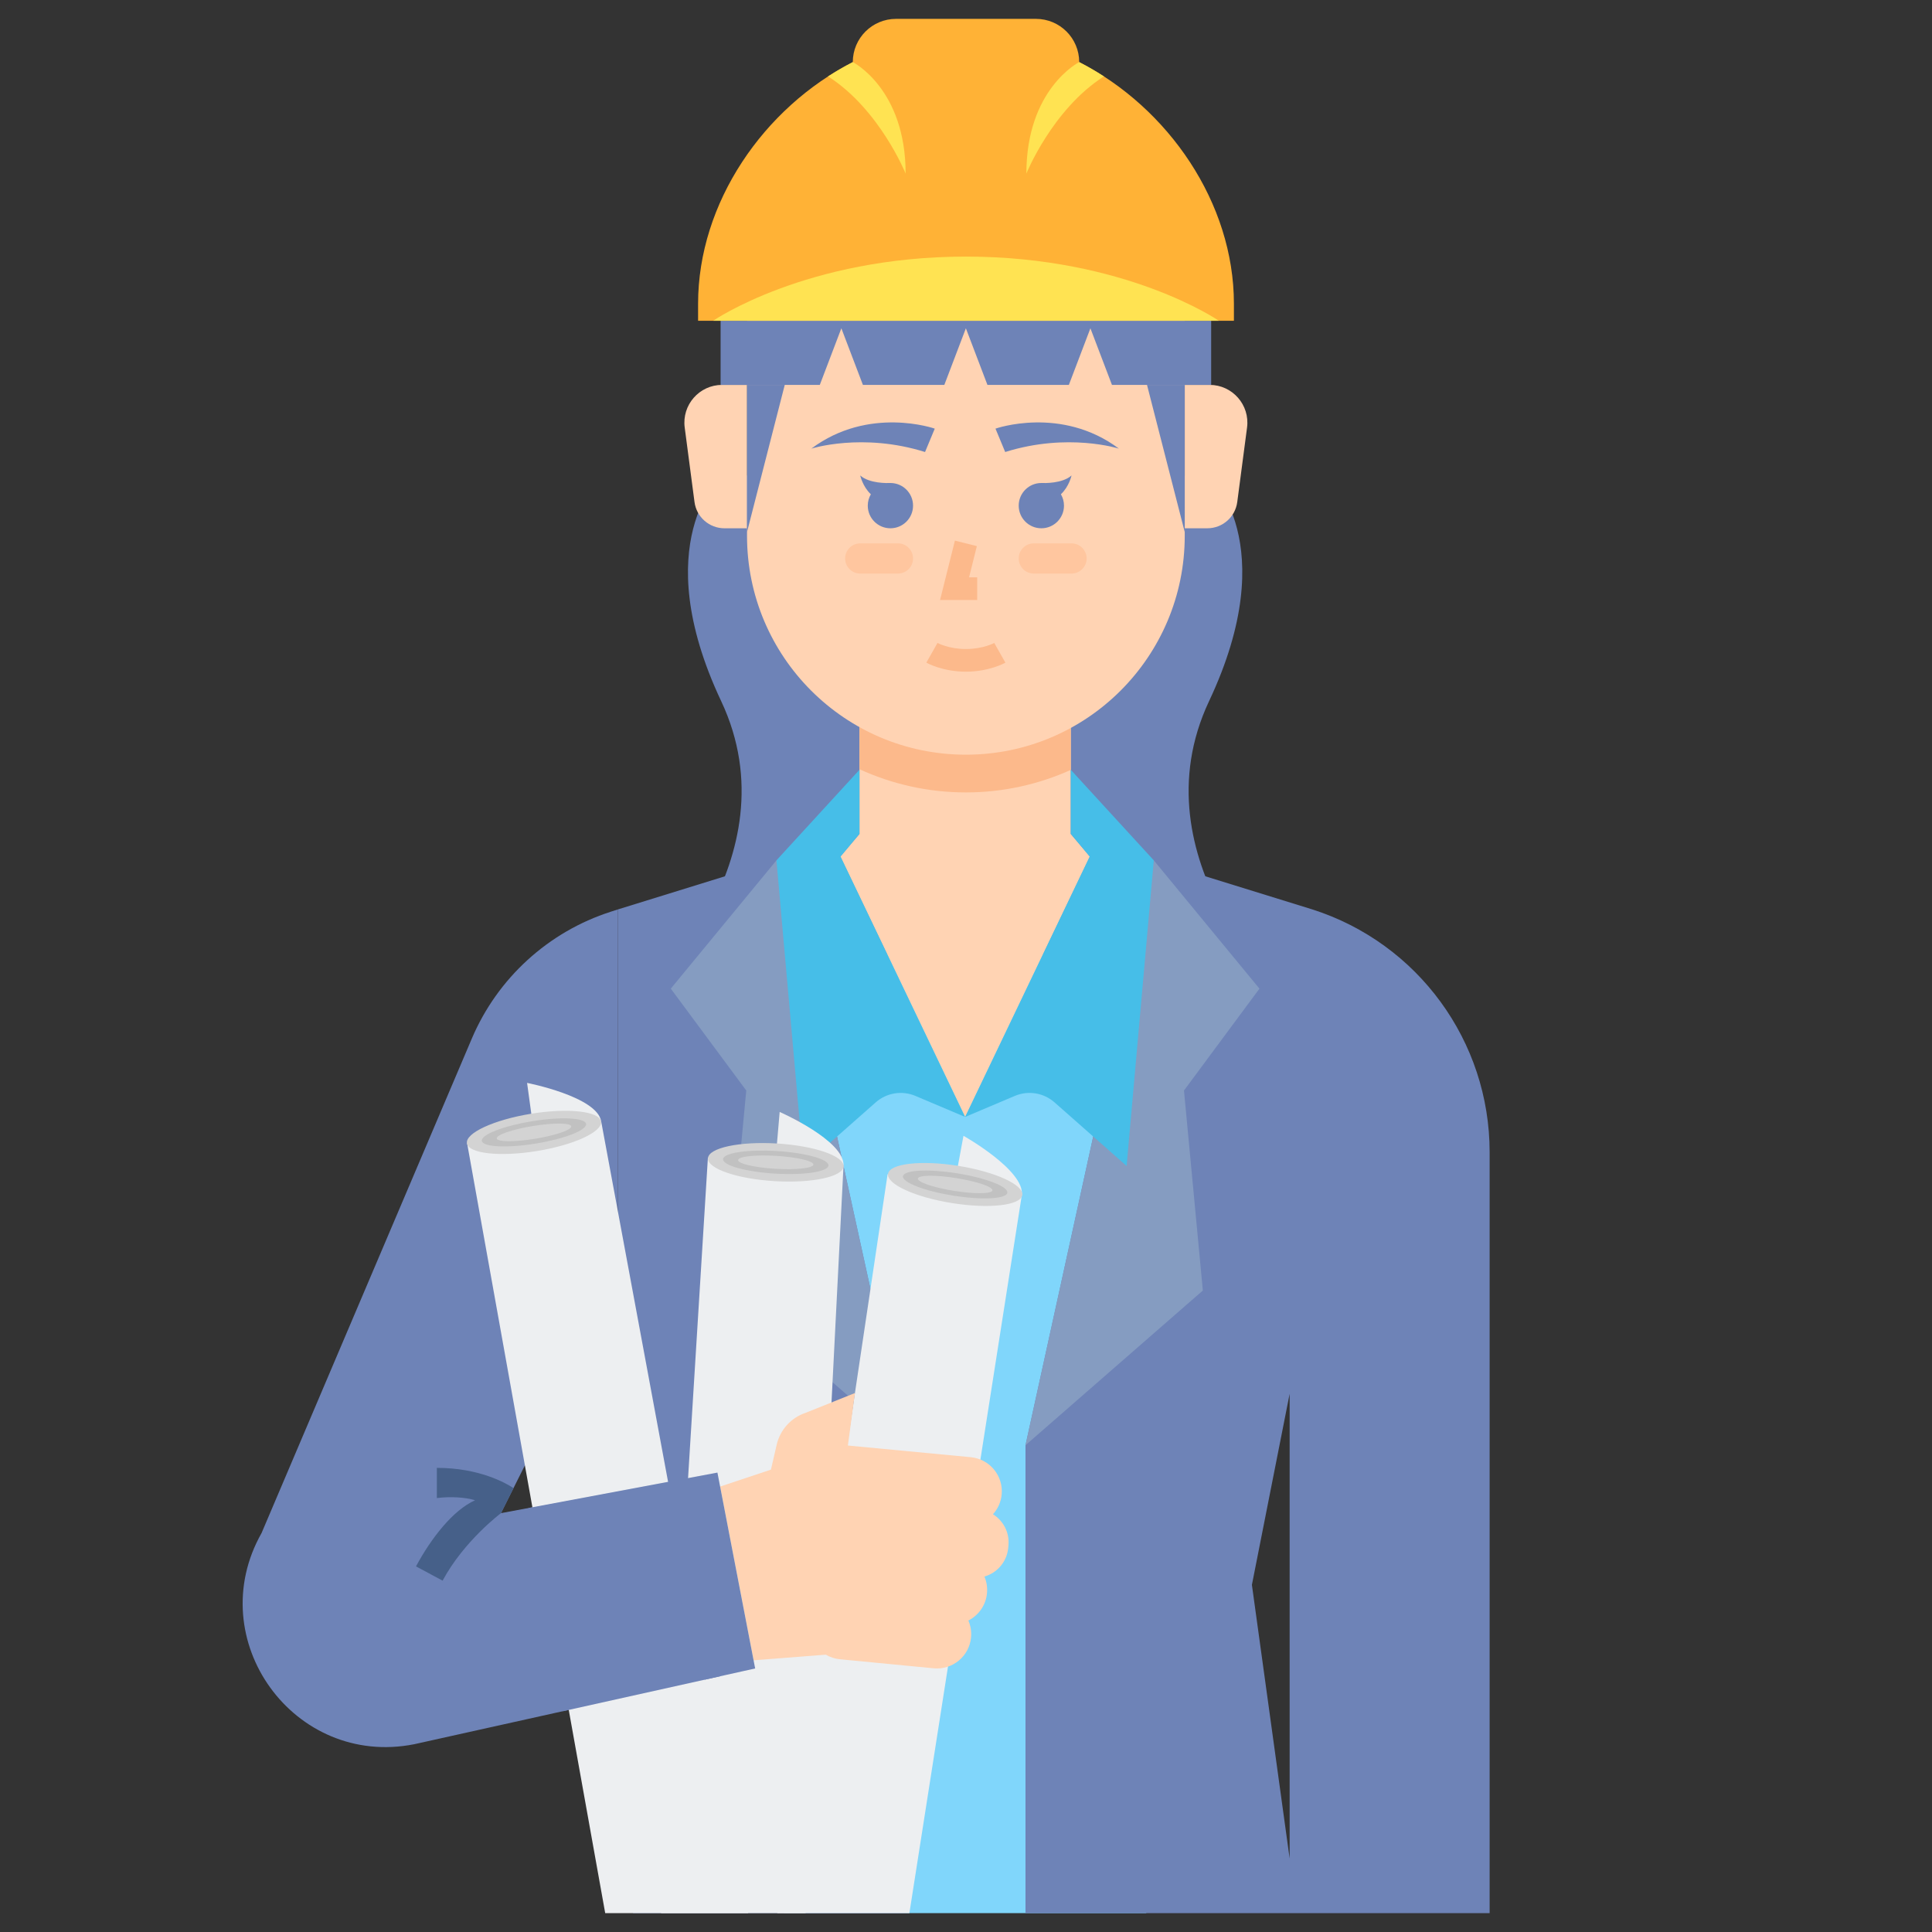 <svg xmlns="http://www.w3.org/2000/svg" id="Layer_1" height="512" viewBox="0 0 512 512" width="512"><rect x="0" y="0" width="512" height="512" fill="#333333" stroke="none"/><path d="m320.419 126s19.799 17.779 0 59.802c-19.8 42.024 21.011 79.198 21.011 79.198h-85.663-85.663s40.811-37.174 21.012-79.198 0-59.802 0-59.802z" fill="#6e83b7"></path><path d="m207.768 253h96v254h-96z" fill="#80d6fb"></path><path d="m347.768 241-42-13-34 155v124h70 2 51v-201.665c0-29.387-19.005-55.4-47-64.335zm-16 179 10-50.625v123.125z" fill="#6e83b7"></path><path d="m305.767 228 28 34-20 27 5 53-47 41z" fill="#859cc1"></path><path d="m167.768 507h72v-124l-34-155-42 13v98l16 81z" fill="#6e83b7"></path><path d="m205.768 228-28 34 20 27-5 53 47 41z" fill="#859cc1"></path><path d="m255.768 296 33.1-69-5.101-6v-36h-27.999-28v36l-5.101 6z" fill="#ffd3b3"></path><path d="m255.768 296-13.227-5.595c-3.532-1.472-7.593-.799-10.462 1.732l-19.111 16.863-7.2-81 22-24v17l-5 6z" fill="#46bee8"></path><path d="m197.968 102h-6.598c-6.041 0-10.703 5.315-9.915 11.305l2.597 19.739c.524 3.981 3.917 6.956 7.932 6.956h5.984z" fill="#ffd3b3"></path><path d="m227.768 185v18.852c8.598 3.936 18.143 6.148 28.2 6.148 9.902 0 19.306-2.145 27.8-5.967v-19.033h-28z" fill="#fcb98b"></path><path d="m313.968 142c0 32.033-25.967 58-58 58s-58-25.967-58-58v-57h116z" fill="#ffd3b3"></path><path d="m197.968 141 10-39h-10z" fill="#6e83b7"></path><path d="m258.968 159h-9.843l3.932-15.728 5.821 1.456-2.068 8.272h2.158z" fill="#fcb98b"></path><path d="m247.722 113.594s-17.411-6.146-32.71 5.298c0 0 13.481-4.327 30.136.897z" fill="#6e83b7"></path><path d="m263.813 113.594s17.411-6.146 32.71 5.298c0 0-13.481-4.327-30.136.897z" fill="#6e83b7"></path><path d="m255.968 178c-6.188 0-10.306-2.292-10.479-2.39l2.957-5.221c.011.006 2.996 1.61 7.521 1.61 4.551 0 7.493-1.595 7.521-1.61l2.957 5.221c-.171.098-4.289 2.39-10.477 2.39z" fill="#fcb98b"></path><path d="m283.968 152h-10c-2.209 0-4-1.791-4-4 0-2.209 1.791-4 4-4h10c2.209 0 4 1.791 4 4 0 2.209-1.791 4-4 4z" fill="#ffc69f"></path><path d="m227.968 152h10c2.209 0 4-1.791 4-4 0-2.209-1.791-4-4-4h-10c-2.209 0-4 1.791-4 4 0 2.209 1.791 4 4 4z" fill="#ffc69f"></path><path d="m235.968 128c-.022 0-.044.003-.067.003-.62.028-5.516.18-7.933-2.003 0 0 .619 2.919 2.817 4.987-.516.886-.817 1.913-.817 3.013 0 3.314 2.686 6 6 6s6-2.686 6-6-2.686-6-6-6z" fill="#6e83b7"></path><path d="m275.968 128c.022 0 .044.003.067.003.62.028 5.516.18 7.933-2.003 0 0-.619 2.919-2.817 4.987.516.886.817 1.913.817 3.013 0 3.314-2.686 6-6 6s-6-2.686-6-6 2.686-6 6-6z" fill="#6e83b7"></path><path d="m313.968 102h6.598c6.041 0 10.703 5.315 9.915 11.305l-2.597 19.739c-.524 3.981-3.917 6.956-7.932 6.956h-5.984z" fill="#ffd3b3"></path><path d="m313.968 141-10-39h10z" fill="#6e83b7"></path><path d="m205.998 507h35l29.777-190.174-35.553-5.652z" fill="#edeff1"></path><path d="m253.469 311.037 1.863-10.037s16.472 9.254 15.443 15.826z" fill="#edeff1"></path><g transform="matrix(.157 -.988 .988 .157 -96.828 514.562)"><ellipse cx="252.998" cy="313.999" fill="#d3d3d3" rx="5" ry="18"></ellipse><ellipse cx="252.998" cy="313.999" fill="#c1c1c1" rx="3" ry="14"></ellipse><ellipse cx="252.998" cy="313.999" fill="#d3d3d3" rx="1.714" ry="10"></ellipse></g><path d="m175.206 507h38.292l10.04-198.086-35.936-2.145z" fill="#edeff1"></path><path d="m205.749 304.847.871-10.171s17.299 7.597 16.919 14.238z" fill="#edeff1"></path><ellipse cx="205.569" cy="307.857" fill="#d3d3d3" rx="5" ry="18" transform="matrix(.06 -.998 .998 .06 -113.993 494.713)"></ellipse><ellipse cx="205.569" cy="307.857" fill="#c1c1c1" rx="3" ry="14" transform="matrix(.06 -.998 .998 .06 -113.993 494.713)"></ellipse><ellipse cx="205.569" cy="307.857" fill="#d3d3d3" rx="1.714" ry="10" transform="matrix(.06 -.998 .998 .06 -113.993 494.713)"></ellipse><path d="m263.147 401.296c1.262-1.396 2.109-3.188 2.304-5.206.482-4.995-3.176-9.435-8.171-9.917l-32.58-3.093 1.866-13.907-13.041 5.226c-3.863 1.288-6.777 4.493-7.693 8.46l-1.526 6.613-13.466 4.489 8.869 46.039 19.138-1.493c1.105.648 2.359 1.081 3.718 1.212l24.857 2.399c4.995.482 9.435-3.176 9.917-8.171.153-1.589-.115-3.12-.71-4.487 2.676-1.362 4.625-4.012 4.935-7.223.151-1.568-.106-3.081-.684-4.434 3.354-.96 5.948-3.88 6.303-7.563l.065-.678c.331-3.422-1.365-6.566-4.101-8.266z" fill="#ffd3b3"></path><path d="m125.032 275.247-55.708 131.009c-15.991 28.282 8.585 62.288 40.457 55.98l90.345-20.075-10-51.911-57.358 10.75 31-62v-98l-1.881.605c-16.587 5.331-30.038 17.609-36.855 33.642z" fill="#6e83b7"></path><path d="m110.243 415.108 7.049 3.783c5.683-10.584 15.476-17.891 15.476-17.891l3.318-6.637c-2.038-1.342-9.076-5.363-20.318-5.363v8c3.685-.453 7.537-.213 10.127.583-5.863 2.635-11.644 10.06-15.652 17.525z" fill="#466089"></path><path d="m255.768 296 13.227-5.595c3.532-1.472 7.594-.799 10.462 1.732l19.11 16.863 7.2-81-22-24v17l5 6z" fill="#46bee8"></path><path d="m190.968 85v17h26.29l5.71-15 5.71 15h21.58l5.71-15 5.71 15h21.58l5.71-15 5.71 15h26.29v-17z" fill="#6e83b7"></path><path d="m286 16.46c0-6.329-5.131-11.46-11.46-11.46h-37.08c-6.329 0-11.46 5.131-11.46 11.46-23.609 12.076-41 37.269-41 64.04v4.5h142v-4.5c0-26.771-17.391-51.963-41-64.04z" fill="#ffb236"></path><path d="m256 68c-42.333 0-67 17-67 17h134s-24.667-17-67-17z" fill="#ffe352"></path><path d="m240 46c0-22.5-14-29.54-14-29.54-2.241 1.146-4.425 2.412-6.545 3.785 13.695 8.765 20.545 25.755 20.545 25.755z" fill="#ffe352"></path><path d="m272 46c0-22.5 14-29.54 14-29.54 2.241 1.146 4.425 2.412 6.545 3.785-13.695 8.765-20.545 25.755-20.545 25.755z" fill="#ffe352"></path><path d="m160.386 507h37.873l-38.944-209.846-35.529 5.802z" fill="#edeff1"></path><path d="m177.768 392.566-37.674 7.061 9.051 53.862 41.695-9.265z" fill="#6e83b7"></path><path d="m141.067 297.095-1.385-10.114s18.546 3.611 19.633 10.174z" fill="#edeff1"></path><ellipse cx="141.556" cy="300.043" fill="#d3d3d3" rx="18" ry="5" transform="matrix(.987 -.161 .161 .987 -46.517 26.744)"></ellipse><ellipse cx="141.556" cy="300.043" fill="#c1c1c1" rx="14" ry="3" transform="matrix(.987 -.161 .161 .987 -46.517 26.744)"></ellipse><ellipse cx="141.556" cy="300.043" fill="#d3d3d3" rx="10" ry="1.714" transform="matrix(.987 -.161 .161 .987 -46.517 26.744)"></ellipse></svg>